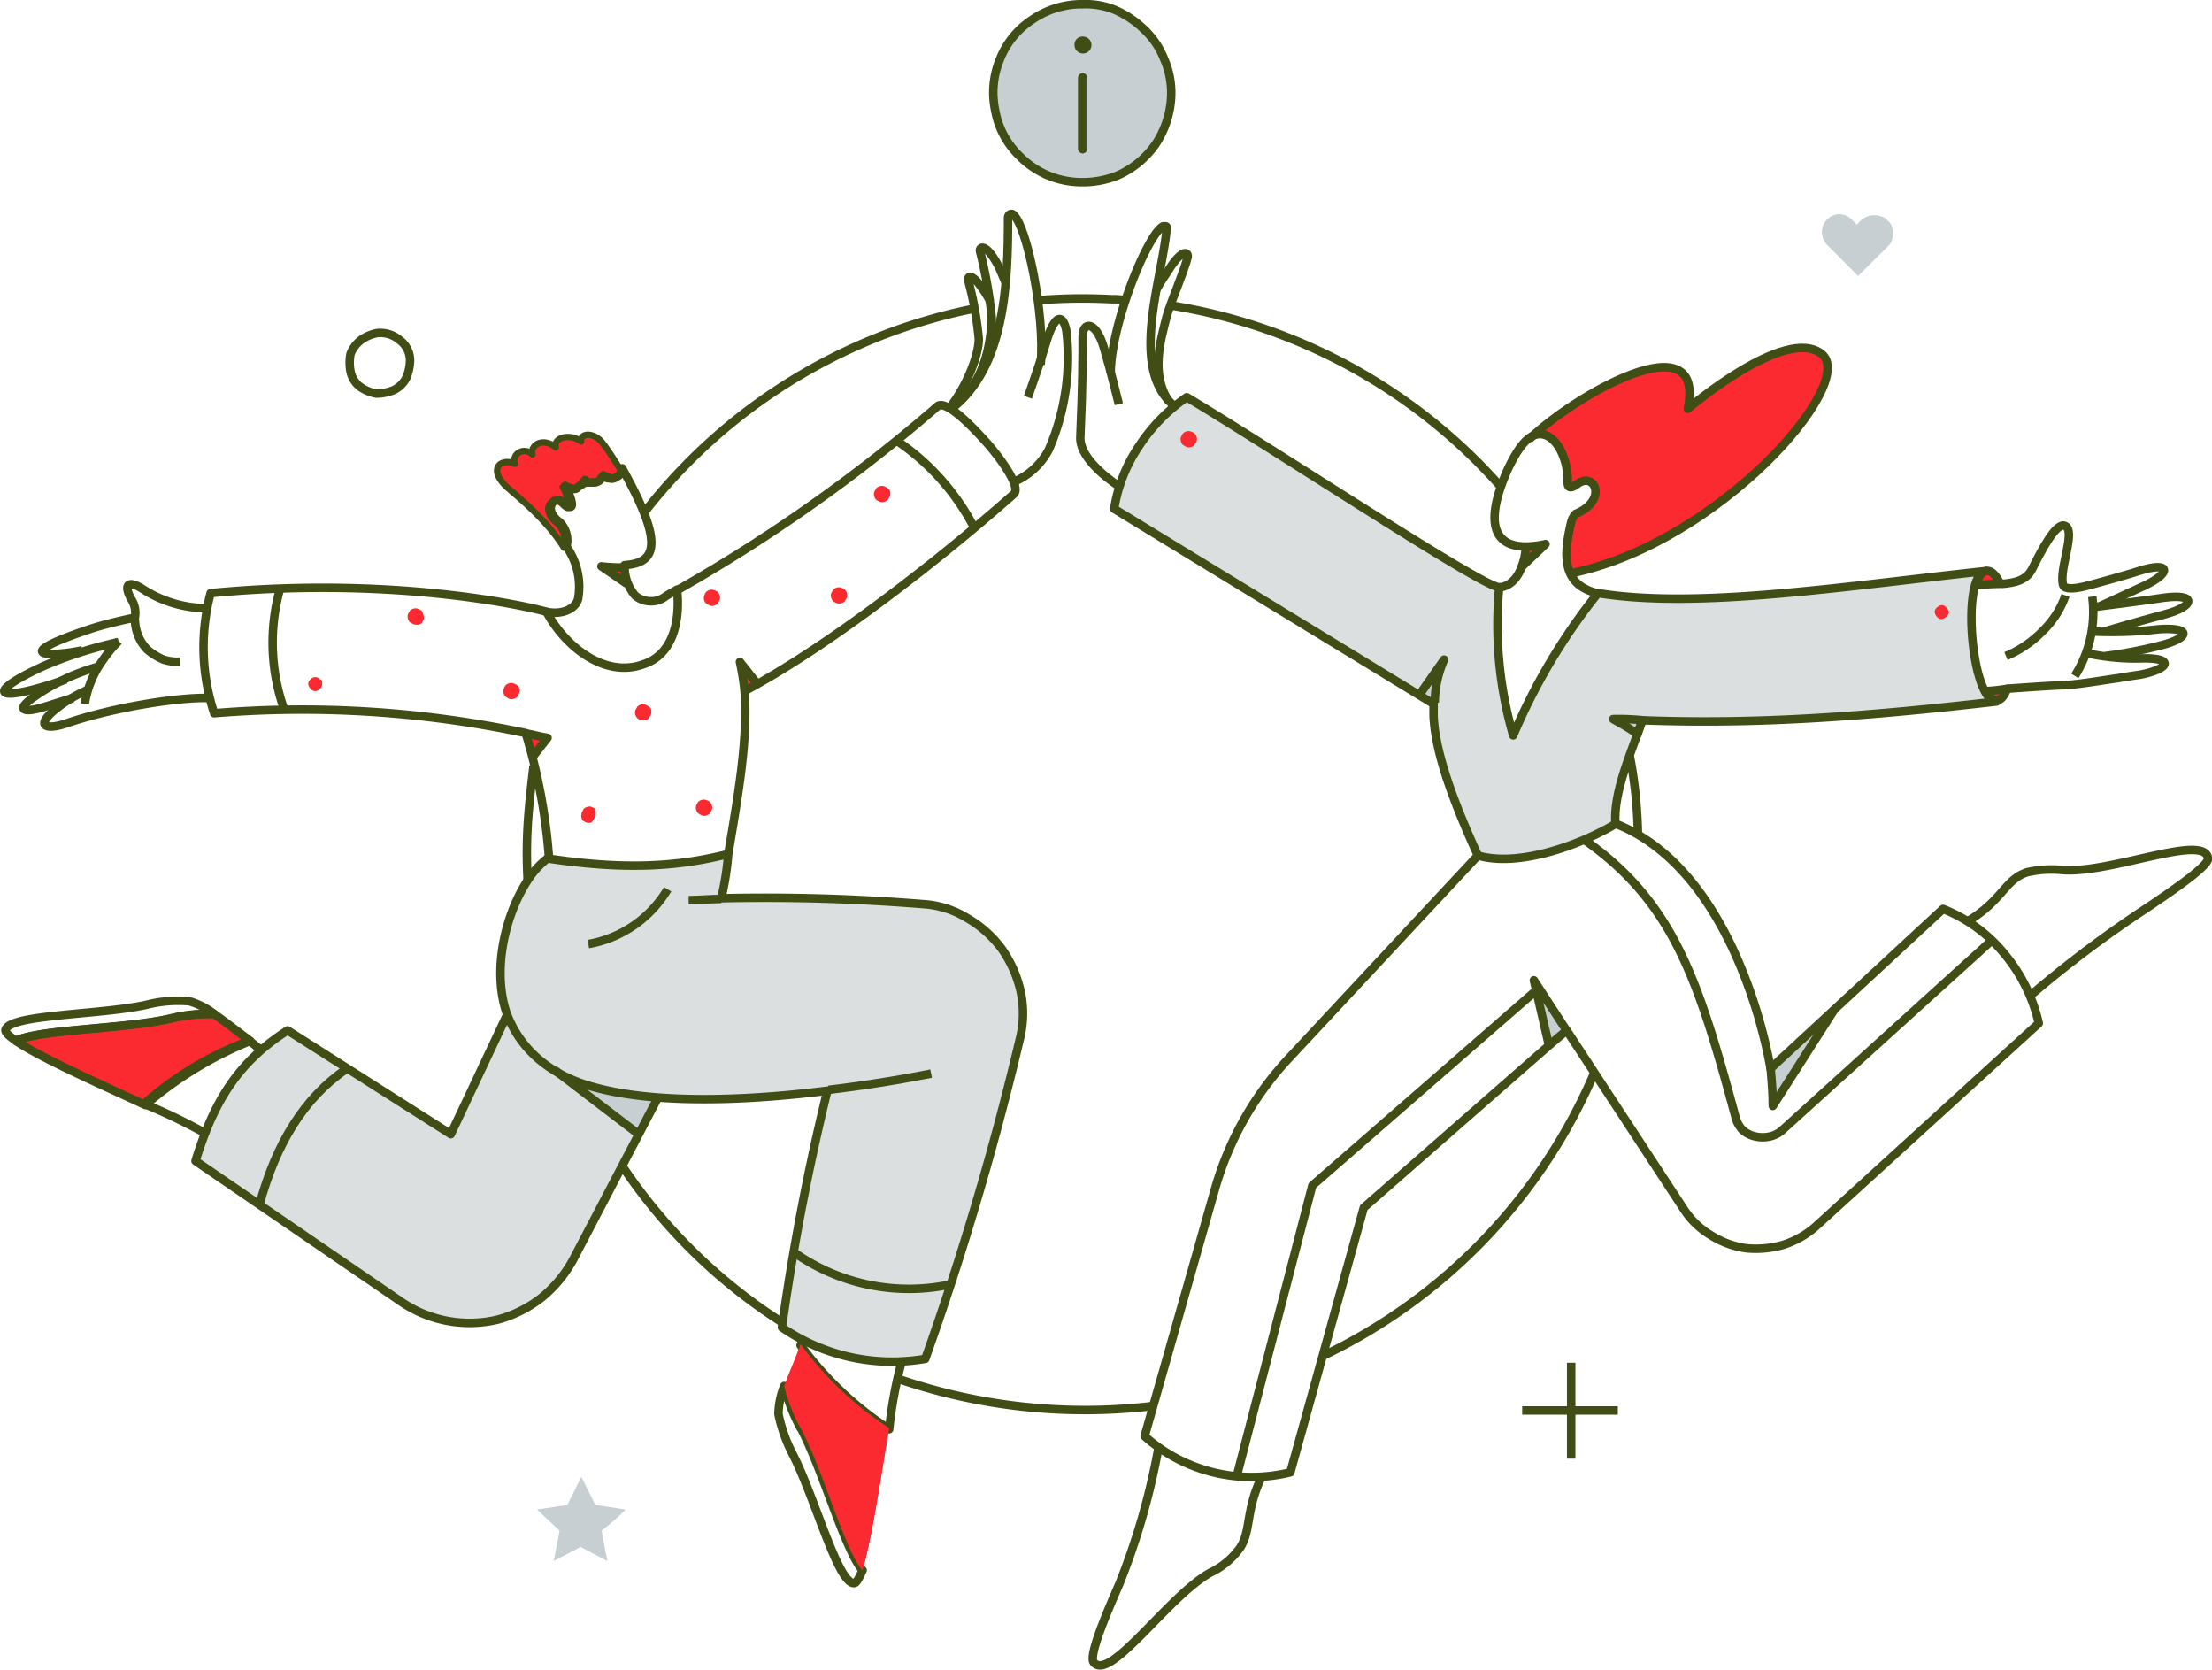 <svg xmlns="http://www.w3.org/2000/svg" viewBox="0 0 260.89 196.87"><defs><style>.cls-1{fill:#dcdfe0;}.cls-2{fill:#c7cfd2;}.cls-3{fill:#fb2a31;}.cls-4,.cls-5{fill:none;stroke:#404e16;stroke-linejoin:round;}.cls-5{stroke-width:0.75px;}.cls-6{fill:#404e16;}</style></defs><g id="Layer_2" data-name="Layer 2"><g id="Designer--Streamline-Bangalore.svg"><g id="Work-About-Us-About-our-team-01"><g id="color_2" data-name="color 2"><path id="Vector" class="cls-1" d="M235.49,82.72c-3.16,0-4.26-15.12-1.23-15.39-16.78,1.78-34.1,4.53-45.79,2.61a71.19,71.19,0,0,0-10,16.77,46.92,46.92,0,0,1-1.65-17.46c-2.2-.14-26.67-16.36-36.85-22.41a20.68,20.68,0,0,0-5.64,5.77A18.25,18.25,0,0,0,131.41,60l36,21.86,2.89-4.12a12.92,12.92,0,0,0-1.1,5.08c-.14,3.58,1.1,8.67,5.36,17.74,4.13,1.24,11-.69,16.09-3.71-.28-3.3,1.37-7.29,2.61-10.59a31,31,0,0,0-2.89-1.79C205.52,85.75,219.82,84.65,235.49,82.72Z"></path><path id="Vector_2" data-name="Vector 2" class="cls-1" d="M108.72,106.51c-7.84-.55-15.81-.82-23.79-.68a16.64,16.64,0,0,0,.83-5.23c-6.47,1.65-12.79,1.79-21.18.55h0c-3.85,2.61-7.29,11.69-4.81,18.43L53,133.88,33.78,121.64c-5.77,3.57-8.66,8.25-10.86,15.4l24.2,16.64a13.16,13.16,0,0,0,5.36,2.2,14.36,14.36,0,0,0,5.91-.14,12.53,12.53,0,0,0,5.23-2.61,13.15,13.15,0,0,0,3.71-4.54L75,133.88l-9.76-7.43a18.69,18.69,0,0,0,4.54,1.93c8,2.2,19.66,1.37,27.5.41a237.85,237.85,0,0,0-5.37,27.91,23.66,23.66,0,0,0,16.92,3.71A364.42,364.42,0,0,0,120,122.88a12.32,12.32,0,0,0,.14-5.5,13.91,13.91,0,0,0-2.2-5.09,13.34,13.34,0,0,0-4.12-3.71,11.72,11.72,0,0,0-5.09-2.07Z"></path><path id="Vector_3" data-name="Vector 3" class="cls-2" d="M222.57,25.94a1.15,1.15,0,0,0-.69-.41,1.7,1.7,0,0,0-.82-.14,1.74,1.74,0,0,0-.83.14,2.85,2.85,0,0,0-.69.41l-.55.55-.55-.55a2,2,0,0,0-3,0,2.07,2.07,0,0,0-.55,1.51,2.17,2.17,0,0,0,.69,1.51l3.57,3.58L222.71,29c.13-.14.41-.41.41-.69a1.7,1.7,0,0,0,.14-.82,1.74,1.74,0,0,0-.14-.83,1.43,1.43,0,0,0-.55-.68Z"></path><path id="Vector_4" data-name="Vector 4" class="cls-2" d="M73.79,178l-3.57-.55-1.65-3.3-1.65,3.3-3.58.55L66,180.49l-.69,3.57,3.16-1.65,3.16,1.65-.68-3.57A27.32,27.32,0,0,0,73.79,178Z"></path></g><g id="color_1" data-name="color 1"><path id="Vector_5" data-name="Vector 5" class="cls-3" d="M182.28,64l-2.75,2.61a6.11,6.11,0,0,0,.41-2.2,6.53,6.53,0,0,0,2.34-.41Z"></path><path id="Vector_6" data-name="Vector 6" class="cls-2" d="M193.69,84.92c-.13.55-.41,1.11-.55,1.65-1-.68-1.92-1.23-2.88-1.78A30.26,30.26,0,0,1,193.69,84.92Z"></path><path id="Vector_7" data-name="Vector 7" class="cls-3" d="M214.87,41.75c-4.26-3.57-15.81,6.46-15.81,6.46,2.06-10.45-13.48-1.51-18.7,3.58,2.75-2.2,4.81,2.47,4.67,5.22,0,.69.28.69,1.24.14,2.06-1.51,3.44,2.06-.28,3.57a2.37,2.37,0,0,0-.55,1,10.16,10.16,0,0,0-.13,6c17.46-3.71,33.82-22.55,29.56-26Z"></path><path id="Vector_8" data-name="Vector 8" class="cls-2" d="M184.76,121.5l-2.07,1.79-1.78-7.7Z"></path><path id="Vector_9" data-name="Vector 9" class="cls-2" d="M127.69.5a10.28,10.28,0,0,0-5.91,1.79A9.91,9.91,0,0,0,117.93,7a10.18,10.18,0,0,0-.55,6.05,9.81,9.81,0,0,0,2.89,5.37,10.27,10.27,0,0,0,5.36,2.88,11.21,11.21,0,0,0,6.05-.55,10.7,10.7,0,0,0,4.68-3.85A11,11,0,0,0,138.14,11a9.9,9.9,0,0,0-.82-4A9.5,9.5,0,0,0,135,3.53a11.53,11.53,0,0,0-3.44-2.34A9.09,9.09,0,0,0,127.69.5ZM128,17.41c0,.14,0,.14-.14.14l-.14.14h-.27V9.3c0-.14,0-.14.14-.14l.13-.13H128v8.38Zm-1-12.1a1,1,0,0,1,.27-.55c.14-.14.28-.14.55-.14s.41.14.55.14a.72.72,0,0,1,.28.55,1,1,0,0,1-.28.55c-.14.14-.27.14-.55.14s-.41-.14-.55-.14S127,5.59,127,5.31Z"></path><path id="Vector_10" data-name="Vector 10" class="cls-2" d="M65.41,126.17l9.9,7.57,2.33-4.4A25.24,25.24,0,0,1,65.41,126.17Z"></path><path id="Vector_11" data-name="Vector 11" class="cls-3" d="M73.93,68.84l-3-2.06a19.41,19.41,0,0,0,2.75.13A8,8,0,0,0,73.93,68.84Z"></path><path id="Vector_12" data-name="Vector 12" class="cls-2" d="M170.32,77.91a13,13,0,0,0-1.1,5.09l-1.79-1.1Z"></path><path id="Vector_13" data-name="Vector 13" class="cls-3" d="M87.27,78.05a31.54,31.54,0,0,1,.55,3.44l1.65-.83Z"></path><path id="Vector_14" data-name="Vector 14" class="cls-3" d="M94.42,158.49c-.55,1.65-1.38,3.43-1.93,4.95a19.54,19.54,0,0,0,1.93,4.95c2.61,4.81,5.22,14.44,7.29,16.77,1.1-3.43,2.33-12,3.16-16.77A39.61,39.61,0,0,1,94.42,158.49Z"></path><path id="Vector_15" data-name="Vector 15" class="cls-3" d="M25.26,119.58a16.23,16.23,0,0,0-5.23.55c-5.36,1.23-15.26,1.23-18.15,2.61,3,2.06,10.86,5.5,15.26,7.56a44.23,44.23,0,0,1,12.38-7.56C28,121.64,26.49,120.4,25.26,119.58Z"></path><path id="Vector_16" data-name="Vector 16" class="cls-3" d="M71.32,52.34c-.83-1.38-2.75-1.38-2.61-.28-1.1-1.1-3.17-.55-3,.69-1.37-1.1-3-.27-2.75.83-1.24-1-2.61,0-2.06,1.1-1.79-.69-3.16.55-1.1,2.61.82.82,4.67,3.71,6.87,7.29a2.92,2.92,0,0,0-.82-2.89c-2.2-1.65-.69-3.58.69-2.2,1.23,1.24.82-.55,0-2.06a1.06,1.06,0,0,0,.68.27h.69c.28,0,.41-.14.55-.41s.28-.41.41-.55a1,1,0,0,0,.55.27h.69a.7.7,0,0,0,.55-.27,1.83,1.83,0,0,0,.41-.55,1.43,1.43,0,0,0,2.34-.69C72.69,54.54,72,53.44,71.32,52.34Z"></path><path id="Vector_17" data-name="Vector 17" class="cls-3" d="M64.58,87l-1.92,2.47c-.28-1-.55-2.06-.83-3C62.79,86.71,64.58,87,64.58,87Z"></path><path id="Vector_18" data-name="Vector 18" class="cls-3" d="M38,80.66a.68.68,0,0,1-.27.55.68.68,0,0,1-1.1,0,1,1,0,0,1-.28-.55.72.72,0,0,1,.28-.55.7.7,0,0,1,1.1,0C38,80.11,38,80.39,38,80.66Z"></path><path id="Vector_19" data-name="Vector 19" class="cls-3" d="M50,72.83c0,.27-.14.41-.28.68a1,1,0,0,1-.69.14c-.27,0-.41-.14-.68-.27a1.06,1.06,0,0,1-.28-.69c0-.28.14-.41.28-.69a1,1,0,0,1,.68-.27,1.39,1.39,0,0,1,.69.27A2,2,0,0,1,50,72.83Z"></path><path id="Vector_20" data-name="Vector 20" class="cls-3" d="M61.28,81.49c0,.27-.14.41-.27.68a1.06,1.06,0,0,1-.69.28c-.28,0-.41-.14-.69-.28a1,1,0,0,1-.27-.68,1.39,1.39,0,0,1,.27-.69,1,1,0,0,1,.69-.27,1.46,1.46,0,0,1,.69.27A.77.77,0,0,1,61.28,81.49Z"></path><path id="Vector_21" data-name="Vector 21" class="cls-3" d="M76.82,84c0,.28-.14.42-.28.69a1,1,0,0,1-.68.27,1.39,1.39,0,0,1-.69-.27,1,1,0,0,1-.28-.69c0-.27.14-.41.28-.68a1,1,0,0,1,.69-.28c.27,0,.41.14.68.28S76.82,83.69,76.82,84Z"></path><path id="Vector_22" data-name="Vector 22" class="cls-3" d="M84.93,70.49c0,.27-.14.41-.27.68a1.06,1.06,0,0,1-.69.28c-.28,0-.41-.14-.69-.28a1,1,0,0,1-.27-.68,1.39,1.39,0,0,1,.27-.69,1,1,0,0,1,.69-.27,1.46,1.46,0,0,1,.69.27A1.09,1.09,0,0,1,84.93,70.49Z"></path><path id="Vector_23" data-name="Vector 23" class="cls-3" d="M99.92,70.21c0,.28-.14.42-.28.69a1,1,0,0,1-.68.27,1.39,1.39,0,0,1-.69-.27,1,1,0,0,1-.28-.69c0-.27.14-.41.28-.68a1,1,0,0,1,.69-.28c.27,0,.41.14.68.28A.87.87,0,0,1,99.92,70.21Z"></path><path id="Vector_24" data-name="Vector 24" class="cls-3" d="M105,58.25c0,.28-.14.41-.28.69a1,1,0,0,1-.69.27,1.39,1.39,0,0,1-.68-.27,1,1,0,0,1-.28-.69c0-.27.14-.41.28-.69a1.06,1.06,0,0,1,.68-.27c.28,0,.42.14.69.27A.75.75,0,0,1,105,58.25Z"></path><path id="Vector_25" data-name="Vector 25" class="cls-3" d="M70.22,96.06c0,.28-.14.42-.28.69s-.27.28-.55.28-.41-.14-.68-.28a1,1,0,0,1-.14-.69c0-.27.14-.41.27-.68a1.06,1.06,0,0,1,.69-.28c.28,0,.41.14.69.28Z"></path><path id="Vector_26" data-name="Vector 26" class="cls-3" d="M84,95.24c0,.27-.14.41-.28.68a1,1,0,0,1-.68.28c-.28,0-.42-.14-.69-.28a1,1,0,0,1-.28-.68c0-.28.14-.42.28-.69a1,1,0,0,1,.69-.27,1.39,1.39,0,0,1,.68.27A1,1,0,0,1,84,95.24Z"></path><path id="Vector_27" data-name="Vector 27" class="cls-3" d="M235.91,68.84c-1,0-2.48.13-2.89.13C233.71,66.78,234.94,66.78,235.91,68.84Z"></path><path id="Vector_28" data-name="Vector 28" class="cls-3" d="M236.73,81.21c-.69,1.79-1.65,1.79-2.61.28A18.47,18.47,0,0,0,236.73,81.21Z"></path><path id="Vector_29" data-name="Vector 29" class="cls-3" d="M141.17,51.79c0,.27-.14.41-.28.68a1,1,0,0,1-.68.28c-.28,0-.42-.14-.69-.28a1,1,0,0,1-.28-.68c0-.28.14-.42.28-.69a1,1,0,0,1,.69-.27,1.39,1.39,0,0,1,.68.27A1,1,0,0,1,141.17,51.79Z"></path><path id="Vector_30" data-name="Vector 30" class="cls-3" d="M229.86,72.14a.72.72,0,0,1-.28.55A1,1,0,0,1,229,73a.72.72,0,0,1-.55-.27,1,1,0,0,1-.27-.55.68.68,0,0,1,.27-.55,1,1,0,0,1,.55-.28.71.71,0,0,1,.55.28A1,1,0,0,1,229.86,72.14Z"></path><path id="Vector_31" data-name="Vector 31" class="cls-2" d="M209.09,130.44c0-1.51-.13-3-.27-4.54l7.56-7Z"></path></g><g id="outlines"><path id="Vector_32" data-name="Vector 32" class="cls-4" d="M136.08,165.78A67.82,67.82,0,0,1,106,162.61"></path><path id="Vector_33" data-name="Vector 33" class="cls-4" d="M188.06,126.45a65.44,65.44,0,0,1-32,33.41"></path><path id="Vector_34" data-name="Vector 34" class="cls-4" d="M192.18,88.91a54,54,0,0,1,1,9.35"></path><path id="Vector_35" data-name="Vector 35" class="cls-4" d="M138,36a65.76,65.76,0,0,1,39.18,21.59"></path><path id="Vector_36" data-name="Vector 36" class="cls-4" d="M122.19,35.43a63.56,63.56,0,0,1,8.94-.14,6.58,6.58,0,0,1,1.65.14"></path><path id="Vector_37" data-name="Vector 37" class="cls-4" d="M75.86,60.59a65.65,65.65,0,0,1,39.05-24.2"></path><path id="Vector_38" data-name="Vector 38" class="cls-4" d="M62.24,103.9a55.89,55.89,0,0,1,0-6.6c.14-2.34.42-4.68.69-7"></path><path id="Vector_39" data-name="Vector 39" class="cls-4" d="M92.36,156a64.22,64.22,0,0,1-19-18.56"></path><path id="Vector_40" data-name="Vector 40" class="cls-4" d="M180.08,64.44a10.48,10.48,0,0,0,2.2-.28l-2.75,2.62"></path><path id="Vector_41" data-name="Vector 41" class="cls-4" d="M247.73,71.45l5.09-2.34c3.3-1.51,3.3-3-.55-1.78-.28.13-6.05,1.78-6.88,1.92-.68.14-1.92.28-2.06-.27-.55-1.79,1.65-6.6.14-7-1-.27-2.61,2.75-3.71,4.95-.69,1.52-2.07,1.79-3.72,1.93"></path><path id="Vector_42" data-name="Vector 42" class="cls-4" d="M246.91,71.59s7.83-1,8.25-1.1c4-.55,3.71,1,.27,1.92s-7.29,2.06-7.29,2.06"></path><path id="Vector_43" data-name="Vector 43" class="cls-4" d="M246.91,74.47a48.41,48.41,0,0,0,7.7-.27c4.12-.27,3.57,1.1.13,1.93a52.46,52.46,0,0,1-6.46,1.23"></path><path id="Vector_44" data-name="Vector 44" class="cls-4" d="M236.73,81.21s5.64-.41,6.74-.41c2.06-.14,4.26-.55,6.32-.83.69-.13,1.65-.27,2.62-.41,3.57-.69,4.12-2.06,0-1.92a26.94,26.94,0,0,1-6.6-.69"></path><path id="Vector_45" data-name="Vector 45" class="cls-4" d="M246.77,70.35a14.14,14.14,0,0,1-2.06,9.35"></path><path id="Vector_46" data-name="Vector 46" class="cls-4" d="M243.61,70.21a10.87,10.87,0,0,1-2.75,4.26,13.06,13.06,0,0,1-4.27,2.89"></path><path id="Vector_47" data-name="Vector 47" class="cls-4" d="M193.69,84.92c-.13.55-.41,1.11-.55,1.65-1.37-1-2.47-1.51-2.88-1.78A29.13,29.13,0,0,1,193.69,84.92Z"></path><path id="Vector_48" data-name="Vector 48" class="cls-4" d="M167.43,81.9l2.89-4.12a12.92,12.92,0,0,0-1.1,5.08"></path><path id="Vector_49" data-name="Vector 49" class="cls-4" d="M176.78,69.25c1,0,2.2-.82,2.75-2.61a6.11,6.11,0,0,0,.41-2.2c-2.47,0-5.63-1.24-2.06-9.21.83-1.65,2.2-4.4,4.13-4s3,3.57,2.88,5.64c0,.82.55.68,1.24.13,2.06-1.37,3.44,2.07-.27,3.58a2.08,2.08,0,0,0-.55,1c-1,4.12-1,7.42,3.16,8.39"></path><path id="Vector_50" data-name="Vector 50" class="cls-4" d="M180.36,51.79c5.22-5.09,20.9-14.17,18.7-3.58,0,0,11.55-9.9,15.81-6.46S202.77,64,185.31,67.6"></path><path id="Vector_51" data-name="Vector 51" class="cls-4" d="M235.49,82.72c-3,0-4.26-15.12-1.23-15.39-16.64,1.78-34,4.53-45.79,2.61a71.19,71.19,0,0,0-10,16.77,46.92,46.92,0,0,1-1.65-17.46c-2.2-.14-26.67-16.36-36.85-22.41a20.68,20.68,0,0,0-5.64,5.77A18.25,18.25,0,0,0,131.41,60l37.67,23v1.38c.14,3.43,1.51,8.38,5.23,16.5,4.67,1.37,11.82-1.1,16.22-3.72-.27-3.85,1.93-8.52,3.16-12.23C207.72,85.47,221.06,84.38,235.49,82.72Z"></path><path id="Vector_52" data-name="Vector 52" class="cls-4" d="M174.44,100.74,152,124.8a37.7,37.7,0,0,0-8.66,15.26L135,169.35a19,19,0,0,0,17.19,4.26l8.66-31.21c25.44-22.27,21.18-18.56,23.93-20.9l13.88,21.18a9.61,9.61,0,0,0,3.17,3,10.43,10.43,0,0,0,4.12,1.51,11.71,11.71,0,0,0,4.4-.41,10.75,10.75,0,0,0,3.85-2.2l26.26-23.92a19.5,19.5,0,0,0-4-8.12,17.79,17.79,0,0,0-7.29-5.36L208.82,126s-3.58-23.1-18.29-28.88"></path><path id="Vector_53" data-name="Vector 53" class="cls-4" d="M182.69,123.29l-1.78-7.7,3.85,5.91"></path><path id="Vector_54" data-name="Vector 54" class="cls-4" d="M136.63,170.73A82.6,82.6,0,0,1,132,186.81c-1.93,4.4-3.58,8.53-3,9.22,1.93,2.33,8.8-7.84,13.75-10.59a9,9,0,0,0,3.16-2.48c1.79-2.06.83-4.54,2.89-8.8"></path><path id="Vector_55" data-name="Vector 55" class="cls-4" d="M239.48,117.38A136,136,0,0,1,253,107.2c4.12-2.75,7.56-5.23,7.42-6-.41-3-11.69,1.93-17.32,1.38a12.81,12.81,0,0,0-4,.27c-2.61.82-2.89,3.3-7,5.77"></path><path id="Vector_56" data-name="Vector 56" class="cls-4" d="M131,44c0-5.77,4.4-16.5,6.19-17.32h.28a.13.13,0,0,1,.13.13v.14c-.55,6.19-4.53,16.64,1,21"></path><path id="Vector_57" data-name="Vector 57" class="cls-4" d="M132.09,57.42c-2.06-1.37-4.81-3.71-4.67-5.91.27-6.32.27-9.21.27-11.82,0-1.79,1.52-1.93,2.48,1.23.82,2.75,1.79,6.74,1.79,6.74"></path><path id="Vector_58" data-name="Vector 58" class="cls-4" d="M136.36,34.19c.55-1,1.1-1.79,1.37-2.2,1.79-2.89,2.48-2.2,2.34-1.65-.55,2.06-1.93,5.09-2.48,7-.68,2.75-1.92,6.74.28,10"></path><path id="Vector_59" data-name="Vector 59" class="cls-4" d="M109.82,126.59s-5.23,1.1-12.1,1.92"></path><path id="Vector_60" data-name="Vector 60" class="cls-4" d="M62.11,104a10.21,10.21,0,0,1,2.61-2.89v.14c8.39,1.24,14.71,1.1,21.17-.55a33.7,33.7,0,0,1-.82,5.22,231.65,231.65,0,0,1,23.79.69,11.2,11.2,0,0,1,5.22,1.65,13.37,13.37,0,0,1,4.13,3.71,14.08,14.08,0,0,1,2.2,5.09,12.46,12.46,0,0,1-.14,5.5,359.25,359.25,0,0,1-11.14,37.67,23,23,0,0,1-16.91-3.71,278,278,0,0,1,5.36-27.91c-7.84,1-19.52,1.79-27.5-.41-4.67-1.24-8.52-4-10.31-8.67C58,114.35,59.63,107.89,62.11,104Z"></path><path id="Vector_61" data-name="Vector 61" class="cls-4" d="M85.07,106c-1.24,0-2.61.14-3.85.14"></path><path id="Vector_62" data-name="Vector 62" class="cls-4" d="M77.64,129.34l-10,19.11A15,15,0,0,1,63.89,153a14.49,14.49,0,0,1-5.22,2.61,14.3,14.3,0,0,1-11.28-2.06L23.06,136.9c2.2-7.15,5.08-11.69,10.86-15.4l19.25,12.24,6.74-14.3"></path><path id="Vector_63" data-name="Vector 63" class="cls-4" d="M65.41,126.17l9.9,7.57"></path><path id="Vector_64" data-name="Vector 64" class="cls-4" d="M73.93,68.84l-3-2.06a19.41,19.41,0,0,0,2.75.13"></path><path id="Vector_65" data-name="Vector 65" class="cls-4" d="M79.84,69.53c-.41.27-1,.55-1.37.82a2.78,2.78,0,0,1-1.79.55,2.86,2.86,0,0,1-1.79-.69,5.4,5.4,0,0,1-1.23-3.57c4.12-.28,4.4-3-.28-11.42,0,.28-.14.42-.27.69s-.42.28-.55.42a.65.65,0,0,1-.69,0c-.28,0-.41-.14-.69-.28-.14.14-.27.41-.41.55a1,1,0,0,1-.55.28h-.69A.72.72,0,0,1,69,56.6c0,.28-.14.41-.41.55s-.41.28-.55.41-.41.14-.69,0a1.46,1.46,0,0,1-.69-.27c.83,1.51,1.24,3.3,0,2.06s-2.75.69-.68,2.2a2.89,2.89,0,0,1,.82,1.38,2.75,2.75,0,0,1,0,1.51,8.21,8.21,0,0,1,1.38,6.19c-.28,1.1-1.79,1.92-3.72,1.51,2.2,4.12,6.88,7.84,11.42,6.19C80.94,76.67,79.84,69.53,79.84,69.53Z"></path><path id="Vector_66" data-name="Vector 66" class="cls-4" d="M112.16,48.21c6.46-4.81,6.73-15.12,6.73-22.55,0-.27.28-.55.55-.41,1.65,1.1,3.85,12,3.3,17.74"></path><path id="Vector_67" data-name="Vector 67" class="cls-4" d="M119.44,56.88A8.36,8.36,0,0,0,123.71,53a27.26,27.26,0,0,0,2.06-14c-.41-2.06-1.38-1.93-2.34,1.24-.82,2.75-2.2,6.6-2.2,6.6"></path><path id="Vector_68" data-name="Vector 68" class="cls-4" d="M112,48.08c1.79-2.2,3.44-6,3.44-8.12a40.33,40.33,0,0,0-1.24-6.87c-.14-.55.55-1.24,2.61,2.47"></path><path id="Vector_69" data-name="Vector 69" class="cls-4" d="M87.82,81.49a31.54,31.54,0,0,0-.55-3.44l2.06,2.61"></path><path id="Vector_70" data-name="Vector 70" class="cls-4" d="M85.89,100.74h0c1.1-6.6,2.34-13.34,1.93-19.25,10.31-5.5,23.51-15.95,31.76-23.24,1-1-2.34-5.09-3.16-6s-4.54-5.09-5.78-4.4A189.7,189.7,0,0,1,80,69.52"></path><path id="Vector_71" data-name="Vector 71" class="cls-4" d="M106.38,160.41a52.15,52.15,0,0,0-1.51,8.12,39.89,39.89,0,0,1-10.45-9.9c.14-.28.14-.42.27-.69"></path><path id="Vector_72" data-name="Vector 72" class="cls-4" d="M94.42,168.39a22,22,0,0,1-1.93-4.95,9.5,9.5,0,0,0-.68,3.3,18.56,18.56,0,0,0,1.65,4.67c2.61,5,5.36,15.4,7.28,15.26.28,0,.55-.55,1-1.51-2.07-2.34-4.68-11.82-7.29-16.77Z"></path><path id="Vector_73" data-name="Vector 73" class="cls-3" d="M94.42,158.49c-.55,1.65-1.38,3.43-1.93,4.95a19.54,19.54,0,0,0,1.93,4.95c2.61,4.81,5.22,14.44,7.29,16.77,1.1-3.43,2.33-12,3.16-16.77a39.61,39.61,0,0,1-10.45-9.9Z"></path><path id="Vector_74" data-name="Vector 74" class="cls-4" d="M24.16,133.6A68,68,0,0,0,17,130.16a39,39,0,0,1,12.37-7.42c.69.41.83.68,1.51,1.1"></path><path id="Vector_75" data-name="Vector 75" class="cls-4" d="M22.23,118.06a15.11,15.11,0,0,0-4.95.42c-5.5,1.23-16.36,1.1-16.64,3,0,.28.42.69,1.24,1.24,2.89-1.38,12.79-1.38,18.15-2.61a22.15,22.15,0,0,1,5.23-.55,9.1,9.1,0,0,0-3-1.52Z"></path><path id="Vector_76" data-name="Vector 76" class="cls-4" d="M25.26,119.58a16.23,16.23,0,0,0-5.23.55c-5.36,1.23-15.26,1.23-18.15,2.61,3,2.06,10.86,5.5,15.26,7.56a44.23,44.23,0,0,1,12.38-7.56C28,121.64,26.49,120.4,25.26,119.58Z"></path><path id="Vector_77" data-name="Vector 77" class="cls-4" d="M8.62,82.31c-1,.28-2.2.69-3.58,1.1-2.33.69-3.3.28-.82-1.37a24.5,24.5,0,0,1,7.42-3.44"></path><path id="Vector_78" data-name="Vector 78" class="cls-4" d="M14,75.58a15.45,15.45,0,0,0-1.92,2.33A11.8,11.8,0,0,0,10,83"></path><path id="Vector_79" data-name="Vector 79" class="cls-4" d="M7.79,80.11c-8.66,3-9.76,1.65-2.47-1.65A48.68,48.68,0,0,1,14,75.71"></path><path id="Vector_80" data-name="Vector 80" class="cls-4" d="M24.71,82.31c-3.58-.13-11.42,1.1-16.92,3-2.47.82-3.71.27-1.1-1.79a16.3,16.3,0,0,1,3.72-2.2"></path><path id="Vector_81" data-name="Vector 81" class="cls-4" d="M9.72,76.67c-2.89.69-9.49,1,.82-2.47,1.65-.55,3.58-1,5.37-1.38a3,3,0,0,0-.28-1.92c-1.1-1.79-.69-2.61,1.1-1.51a14.09,14.09,0,0,0,7.7,2.33"></path><path id="Vector_82" data-name="Vector 82" class="cls-4" d="M15.91,73A5.45,5.45,0,0,0,16.32,75a4.91,4.91,0,0,0,1.1,1.64,7.71,7.71,0,0,0,1.79,1.11,5.4,5.4,0,0,0,2.06.27"></path><path id="Vector_83" data-name="Vector 83" class="cls-5" d="M73.24,55.5c0,1-1.37,1.38-2.33.69-.14.14-.28.41-.42.55a1,1,0,0,1-.55.27h-.68a.68.68,0,0,1-.55-.27c0,.27-.14.41-.42.55a2,2,0,0,0-.55.41c-.27,0-.41.14-.68,0s-.42-.14-.69-.27c.82,1.51,1.24,3.3,0,2.06s-2.75.55-.69,2.2a2.87,2.87,0,0,1,.83,1.37,3,3,0,0,1,0,1.52c-2.2-3.58-6.05-6.47-6.88-7.29-2.06-2.06-.55-3.3,1.1-2.61-.41-1.1,1-2.07,2.06-1.1-.27-1.11,1.24-2.07,2.75-.83-.27-1.24,1.79-1.65,3-.69-.14-1.1,1.65-1.1,2.61.28C72,53.44,73.24,55.5,73.24,55.5Z"></path><path id="Vector_84" data-name="Vector 84" class="cls-4" d="M62.66,89.46,64.58,87c-1-.14-1.79-.42-2.75-.55"></path><path id="Vector_85" data-name="Vector 85" class="cls-4" d="M64.44,72.14c-.27-.14-16.63-4.4-39.6-2.2a24.82,24.82,0,0,0,.42,14.16A127,127,0,0,1,62,86.44a67.64,67.64,0,0,1,2.75,14.71"></path><path id="Vector_86" data-name="Vector 86" class="cls-4" d="M48.36,42.44a5.46,5.46,0,0,1-.42,2.06A3.16,3.16,0,0,1,46.43,46a5.4,5.4,0,0,1-2.06.41,4.75,4.75,0,0,1-1.93-.82,3.06,3.06,0,0,1-1.1-1.79,5.49,5.49,0,0,1,0-2.06,3.77,3.77,0,0,1,1.24-1.65,4.75,4.75,0,0,1,1.93-.82,3.51,3.51,0,0,1,2.61.82,3,3,0,0,1,1.24,2.34Z"></path><path id="Vector_87" data-name="Vector 87" class="cls-4" d="M190.81,166.32H179.53"></path><path id="Vector_88" data-name="Vector 88" class="cls-4" d="M185.31,172V160.69"></path><path id="Vector_89" data-name="Vector 89" class="cls-4" d="M33,69.53A23.58,23.58,0,0,0,33.64,84"></path><path id="Vector_90" data-name="Vector 90" class="cls-4" d="M105.69,51.92a27.79,27.79,0,0,1,9.22,10.32"></path><path id="Vector_91" data-name="Vector 91" class="cls-4" d="M235.91,68.84c-1,0-2.48.13-2.89.13C233.71,66.78,234.94,66.78,235.91,68.84Z"></path><path id="Vector_92" data-name="Vector 92" class="cls-4" d="M236.73,81.21c-.69,1.79-1.65,1.79-2.61.28A18.47,18.47,0,0,0,236.73,81.21Z"></path><path id="Vector_93" data-name="Vector 93" class="cls-4" d="M186.82,99c10.59,7.43,13.47,16.5,17.87,32.72a3.34,3.34,0,0,0,.83,1.52A3.29,3.29,0,0,0,207,134a3.85,3.85,0,0,0,1.79,0,3.29,3.29,0,0,0,1.51-.82l24.75-22.41"></path><path id="Vector_94" data-name="Vector 94" class="cls-4" d="M145.84,174.16l8.94-34.37,26.4-23"></path><path id="Vector_95" data-name="Vector 95" class="cls-4" d="M78.74,104.86a13.61,13.61,0,0,1-9.35,6.46"></path><path id="Vector_96" data-name="Vector 96" class="cls-4" d="M93.59,147.63A23.49,23.49,0,0,0,112,151.48"></path><path id="Vector_97" data-name="Vector 97" class="cls-4" d="M40.93,126c-5.09,3.43-8.39,8.93-10.31,16"></path><path id="Vector_98" data-name="Vector 98" class="cls-4" d="M216.38,119l-7.29,11.41c0-1.51-.13-3-.27-4.54"></path><path id="Vector_99" data-name="Vector 99" class="cls-4" d="M112.16,48.21c3.71-2.75,4.67-7,4.81-10.72a52.39,52.39,0,0,0-1.38-7.84c-.13-.55.69-1.1,2.2,1.79l.83,1.92"></path><path id="Vector_100" data-name="Vector 100" class="cls-4" d="M127.69.5a10.28,10.28,0,0,0-5.91,1.79A9.91,9.91,0,0,0,117.93,7a10.18,10.18,0,0,0-.55,6.05,9.81,9.81,0,0,0,2.89,5.37,10.27,10.27,0,0,0,5.36,2.88,11.21,11.21,0,0,0,6.05-.55,10.7,10.7,0,0,0,4.68-3.85A11,11,0,0,0,138.14,11a9.9,9.9,0,0,0-.82-4A9.5,9.5,0,0,0,135,3.53a11.53,11.53,0,0,0-3.44-2.34A9.09,9.09,0,0,0,127.69.5Z"></path><path id="Ellipse_1" data-name="Ellipse 1" class="cls-6" d="M126.73,5.31a1,1,0,1,0,1-1,.94.94,0,0,0-1,1h0"></path><path id="Vector_1" data-name="Vector 1" class="cls-6" d="M128.24,9.16a.59.59,0,0,0-.55-.55.6.6,0,0,0-.55.55Zm-1.1,8.39a.59.59,0,0,0,.55.55.58.58,0,0,0,.55-.55Zm0-8.39v8.53h1V9.16Z"></path></g></g></g></g></svg>
